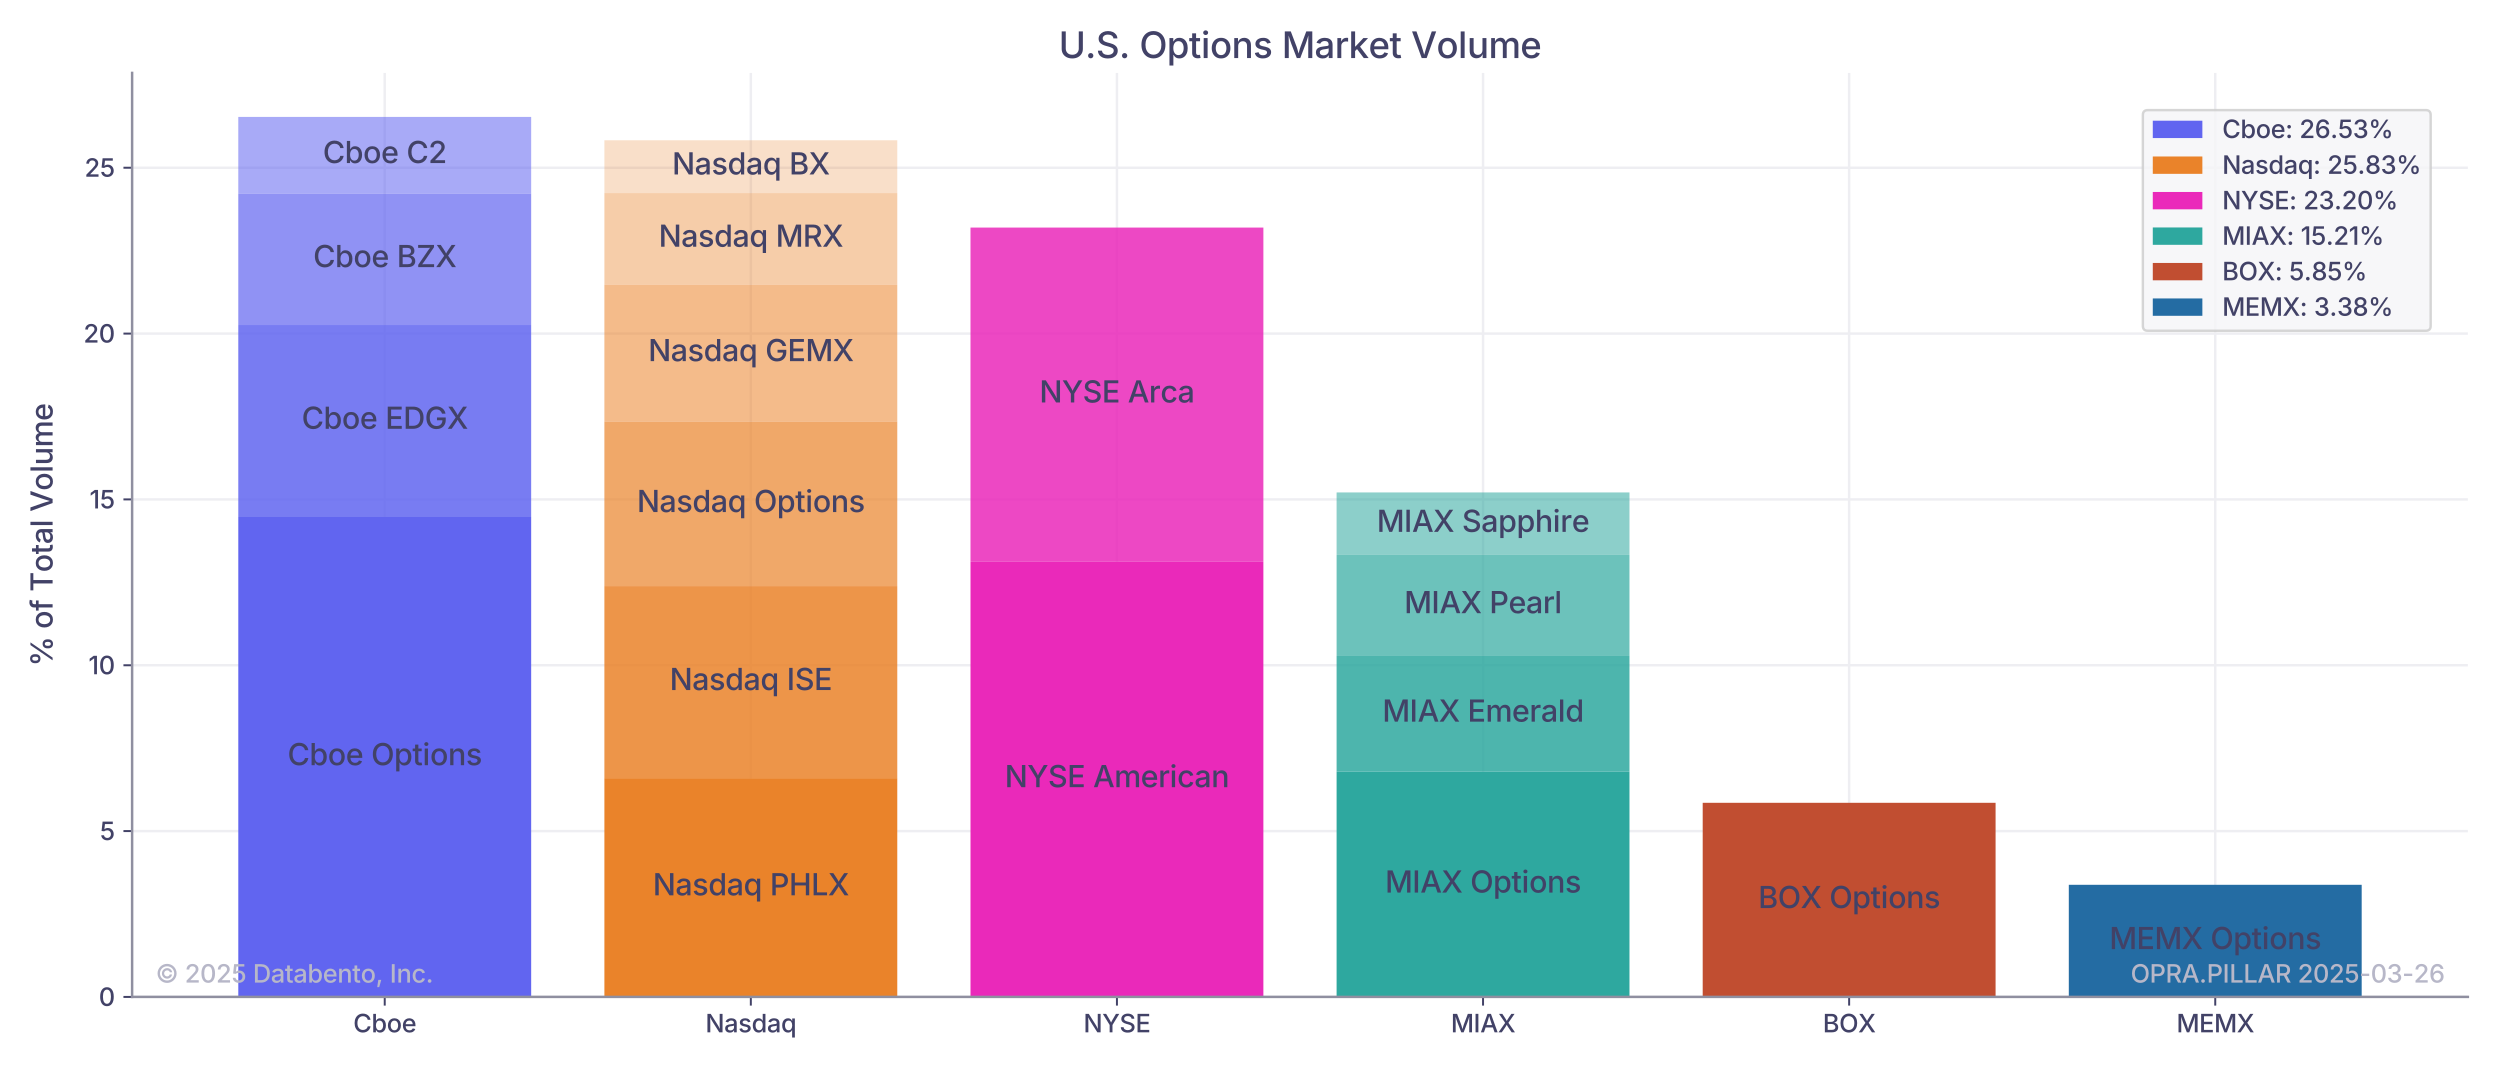 <?xml version="1.0" encoding="utf-8" standalone="no"?>
<!DOCTYPE svg PUBLIC "-//W3C//DTD SVG 1.1//EN"
  "http://www.w3.org/Graphics/SVG/1.1/DTD/svg11.dtd">
<svg xmlns:xlink="http://www.w3.org/1999/xlink" width="1008pt" height="432pt" viewBox="0 0 1008 432" xmlns="http://www.w3.org/2000/svg" version="1.1">
 <defs>
  <style type="text/css">*{stroke-linejoin: round; stroke-linecap: butt}</style>
 </defs>
 <g id="figure_1">
  <g id="patch_1">
   <path d="M 0 432
L 1008 432
L 1008 0
L 0 0
z
" style="fill: #ffffff"/>
  </g>
  <g id="axes_1">
   <g id="patch_2">
    <path d="M 53.27 401.96
L 995.04 401.96
L 995.04 29.4
L 53.27 29.4
L 53.27 401.96
z
" style="fill: none"/>
   </g>
   <g id="matplotlib.axis_1">
    <g id="xtick_1">
     <g id="line2d_1">
      <path d="M 155.123 401.96
L 155.123 29.4
" clip-path="url(#p41988286e5)" style="fill: none; stroke: #eeeef2; stroke-linecap: square"/>
     </g>
     <g id="line2d_2">
      <defs>
       <path id="m929b3dfb62" d="M 0 0
L 0 3.5
" style="stroke: #424267; stroke-width: 0.8"/>
      </defs>
      <g>
       <use xlink:href="#m929b3dfb62" x="155.123" y="401.96" style="fill: #424267; stroke: #424267; stroke-width: 0.8"/>
      </g>
     </g>
     <g id="text_1">
      <!-- Cboe -->
      <g style="fill: #424267" transform="translate(142.413 416.232) scale(0.1 -0.1)">
       <defs>
        <path id="Inter-Medium-43" d="M 2450 -63
Q 1844 -63 1370 225
Q 897 513 625 1047
Q 353 1581 353 2325
Q 353 3072 626 3608
Q 900 4144 1373 4431
Q 1847 4719 2450 4719
Q 2941 4719 3347 4533
Q 3753 4347 4022 3995
Q 4291 3644 4369 3150
L 3653 3150
Q 3566 3594 3230 3831
Q 2894 4069 2456 4069
Q 2056 4069 1740 3867
Q 1425 3666 1242 3277
Q 1059 2888 1059 2325
Q 1059 1759 1242 1371
Q 1425 984 1740 786
Q 2056 588 2456 588
Q 2894 588 3230 827
Q 3566 1066 3653 1509
L 4372 1509
Q 4300 1047 4039 694
Q 3778 341 3370 139
Q 2963 -63 2450 -63
z
" transform="scale(0.016)"/>
        <path id="Inter-Medium-62" d="M 2197 -69
Q 1878 -69 1678 39
Q 1478 147 1364 290
Q 1250 434 1188 547
L 1131 547
L 1131 0
L 463 0
L 463 4656
L 1150 4656
L 1150 2925
L 1188 2925
Q 1247 3031 1358 3176
Q 1469 3322 1669 3430
Q 1869 3538 2197 3538
Q 2616 3538 2945 3325
Q 3275 3113 3465 2709
Q 3656 2306 3656 1738
Q 3656 1175 3468 769
Q 3281 363 2951 147
Q 2622 -69 2197 -69
z
M 2044 516
Q 2344 516 2545 678
Q 2747 841 2850 1119
Q 2953 1397 2953 1744
Q 2953 2088 2851 2361
Q 2750 2634 2548 2793
Q 2347 2953 2044 2953
Q 1600 2953 1369 2620
Q 1138 2288 1138 1744
Q 1138 1197 1372 856
Q 1606 516 2044 516
z
" transform="scale(0.016)"/>
        <path id="Inter-Medium-6f" d="M 1931 -72
Q 1441 -72 1073 153
Q 706 378 503 783
Q 300 1188 300 1728
Q 300 2272 503 2680
Q 706 3088 1073 3313
Q 1441 3538 1931 3538
Q 2425 3538 2792 3313
Q 3159 3088 3362 2680
Q 3566 2272 3566 1728
Q 3566 1188 3362 783
Q 3159 378 2792 153
Q 2425 -72 1931 -72
z
M 1931 509
Q 2250 509 2458 676
Q 2666 844 2767 1120
Q 2869 1397 2869 1728
Q 2869 2063 2767 2342
Q 2666 2622 2458 2789
Q 2250 2956 1931 2956
Q 1616 2956 1409 2789
Q 1203 2622 1101 2342
Q 1000 2063 1000 1728
Q 1000 1397 1101 1120
Q 1203 844 1409 676
Q 1616 509 1931 509
z
" transform="scale(0.016)"/>
        <path id="Inter-Medium-65" d="M 1969 -72
Q 1453 -72 1078 150
Q 703 372 501 775
Q 300 1178 300 1722
Q 300 2259 498 2668
Q 697 3078 1059 3308
Q 1422 3538 1909 3538
Q 2306 3538 2664 3361
Q 3022 3184 3245 2798
Q 3469 2413 3469 1781
L 3469 1538
L 991 1538
Q 1009 1031 1278 764
Q 1547 497 1975 497
Q 2263 497 2470 622
Q 2678 747 2769 991
L 3416 838
Q 3291 428 2909 178
Q 2528 -72 1969 -72
z
M 994 2050
L 2788 2050
Q 2750 2463 2529 2716
Q 2309 2969 1913 2969
Q 1500 2969 1261 2698
Q 1022 2428 994 2050
z
" transform="scale(0.016)"/>
       </defs>
       <use xlink:href="#Inter-Medium-43"/>
       <use xlink:href="#Inter-Medium-62" x="73.34"/>
       <use xlink:href="#Inter-Medium-6f" x="135.156"/>
       <use xlink:href="#Inter-Medium-65" x="195.557"/>
      </g>
     </g>
    </g>
    <g id="xtick_2">
     <g id="line2d_3">
      <path d="M 302.736 401.96
L 302.736 29.4
" clip-path="url(#p41988286e5)" style="fill: none; stroke: #eeeef2; stroke-linecap: square"/>
     </g>
     <g id="line2d_4">
      <g>
       <use xlink:href="#m929b3dfb62" x="302.736" y="401.96" style="fill: #424267; stroke: #424267; stroke-width: 0.8"/>
      </g>
     </g>
     <g id="text_2">
      <!-- Nasdaq -->
      <g style="fill: #424267" transform="translate(284.409 416.232) scale(0.1 -0.1)">
       <defs>
        <path id="Inter-Medium-4e" d="M 516 0
L 516 4656
L 1338 4656
L 3091 1884
Q 3200 1709 3347 1448
Q 3494 1188 3650 853
Q 3625 1191 3614 1498
Q 3603 1806 3603 2006
L 3603 4656
L 4325 4656
L 4325 0
L 3500 0
L 1928 2478
Q 1813 2663 1708 2844
Q 1603 3025 1478 3251
Q 1353 3478 1184 3791
Q 1206 3353 1222 3009
Q 1238 2666 1238 2484
L 1238 0
L 516 0
z
" transform="scale(0.016)"/>
        <path id="Inter-Medium-61" d="M 1441 -78
Q 1106 -78 839 45
Q 572 169 415 406
Q 259 644 259 988
Q 259 1284 375 1476
Q 491 1669 684 1780
Q 878 1891 1117 1947
Q 1356 2003 1603 2031
Q 2066 2084 2275 2123
Q 2484 2163 2484 2347
L 2484 2366
Q 2484 2656 2314 2817
Q 2144 2978 1816 2978
Q 1472 2978 1275 2828
Q 1078 2678 1006 2500
L 359 2669
Q 478 2981 700 3172
Q 922 3363 1208 3450
Q 1494 3538 1806 3538
Q 2016 3538 2253 3488
Q 2491 3438 2700 3308
Q 2909 3178 3040 2937
Q 3172 2697 3172 2319
L 3172 0
L 2506 0
L 2506 478
L 2472 478
Q 2369 272 2117 97
Q 1866 -78 1441 -78
z
M 1594 475
Q 1872 475 2072 586
Q 2272 697 2380 875
Q 2488 1053 2488 1259
L 2488 1706
Q 2438 1656 2273 1620
Q 2109 1584 1928 1559
Q 1747 1534 1641 1522
Q 1350 1481 1142 1364
Q 934 1247 934 978
Q 934 728 1120 601
Q 1306 475 1594 475
z
" transform="scale(0.016)"/>
        <path id="Inter-Medium-73" d="M 1716 -72
Q 1147 -72 773 173
Q 400 419 306 884
L 953 1019
Q 1094 484 1722 484
Q 2056 484 2251 623
Q 2447 763 2447 956
Q 2447 1288 1956 1397
L 1369 1531
Q 406 1747 406 2497
Q 406 2809 579 3043
Q 753 3278 1058 3408
Q 1363 3538 1759 3538
Q 2325 3538 2647 3295
Q 2969 3053 3081 2666
L 2466 2531
Q 2400 2716 2237 2855
Q 2075 2994 1766 2994
Q 1481 2994 1290 2866
Q 1100 2738 1100 2541
Q 1100 2366 1226 2258
Q 1353 2150 1641 2084
L 2203 1959
Q 3156 1744 3156 1016
Q 3156 697 2973 451
Q 2791 206 2466 67
Q 2141 -72 1716 -72
z
" transform="scale(0.016)"/>
        <path id="Inter-Medium-64" d="M 1763 -69
Q 1338 -69 1008 147
Q 678 363 489 769
Q 300 1175 300 1738
Q 300 2306 490 2709
Q 681 3113 1011 3325
Q 1341 3538 1763 3538
Q 2088 3538 2288 3430
Q 2488 3322 2598 3176
Q 2709 3031 2769 2925
L 2806 2925
L 2806 4656
L 3494 4656
L 3494 0
L 2825 0
L 2825 547
L 2769 547
Q 2706 434 2592 290
Q 2478 147 2278 39
Q 2078 -69 1763 -69
z
M 1913 516
Q 2350 516 2584 856
Q 2819 1197 2819 1744
Q 2819 2288 2587 2620
Q 2356 2953 1913 2953
Q 1609 2953 1407 2793
Q 1206 2634 1104 2361
Q 1003 2088 1003 1744
Q 1003 1397 1106 1119
Q 1209 841 1412 678
Q 1616 516 1913 516
z
" transform="scale(0.016)"/>
        <path id="Inter-Medium-71" d="M 3494 -1306
L 2806 -1306
L 2806 547
L 2769 547
Q 2706 434 2592 290
Q 2478 147 2278 39
Q 2078 -69 1763 -69
Q 1338 -69 1008 147
Q 678 363 489 769
Q 300 1175 300 1738
Q 300 2306 490 2709
Q 681 3113 1011 3325
Q 1341 3538 1763 3538
Q 2088 3538 2288 3430
Q 2488 3322 2598 3176
Q 2709 3031 2769 2925
L 2825 2925
L 2825 3494
L 3494 3494
L 3494 -1306
z
M 1913 516
Q 2350 516 2584 856
Q 2819 1197 2819 1744
Q 2819 2288 2587 2620
Q 2356 2953 1913 2953
Q 1609 2953 1407 2793
Q 1206 2634 1104 2361
Q 1003 2088 1003 1744
Q 1003 1397 1106 1119
Q 1209 841 1412 678
Q 1616 516 1913 516
z
" transform="scale(0.016)"/>
       </defs>
       <use xlink:href="#Inter-Medium-4e"/>
       <use xlink:href="#Inter-Medium-61" x="75.635"/>
       <use xlink:href="#Inter-Medium-73" x="132.422"/>
       <use xlink:href="#Inter-Medium-64" x="186.279"/>
       <use xlink:href="#Inter-Medium-61" x="248.096"/>
       <use xlink:href="#Inter-Medium-71" x="304.883"/>
      </g>
     </g>
    </g>
    <g id="xtick_3">
     <g id="line2d_5">
      <path d="M 450.349 401.96
L 450.349 29.4
" clip-path="url(#p41988286e5)" style="fill: none; stroke: #eeeef2; stroke-linecap: square"/>
     </g>
     <g id="line2d_6">
      <g>
       <use xlink:href="#m929b3dfb62" x="450.349" y="401.96" style="fill: #424267; stroke: #424267; stroke-width: 0.8"/>
      </g>
     </g>
     <g id="text_3">
      <!-- NYSE -->
      <g style="fill: #424267" transform="translate(436.846 416.232) scale(0.1 -0.1)">
       <defs>
        <path id="Inter-Medium-59" d="M 1875 0
L 1875 1853
L 159 4656
L 991 4656
L 1866 3172
Q 1975 2988 2064 2820
Q 2153 2653 2238 2447
Q 2325 2659 2412 2826
Q 2500 2994 2603 3172
L 3469 4656
L 4297 4656
L 2588 1853
L 2588 0
L 1875 0
z
" transform="scale(0.016)"/>
        <path id="Inter-Medium-53" d="M 2078 -78
Q 1294 -78 828 289
Q 363 656 331 1294
L 1047 1294
Q 1078 913 1375 730
Q 1672 547 2075 547
Q 2519 547 2809 753
Q 3100 959 3100 1297
Q 3100 1600 2845 1748
Q 2591 1897 2216 1997
L 1672 2147
Q 1100 2300 779 2600
Q 459 2900 459 3378
Q 459 3781 676 4082
Q 894 4384 1267 4551
Q 1641 4719 2109 4719
Q 2588 4719 2952 4551
Q 3316 4384 3523 4092
Q 3731 3800 3741 3431
L 3047 3431
Q 3013 3750 2752 3925
Q 2491 4100 2094 4100
Q 1672 4100 1422 3908
Q 1172 3716 1172 3419
Q 1172 3197 1306 3061
Q 1441 2925 1636 2845
Q 1831 2766 2009 2719
L 2463 2600
Q 2684 2544 2920 2448
Q 3156 2353 3356 2201
Q 3556 2050 3679 1826
Q 3803 1603 3803 1288
Q 3803 894 3600 584
Q 3397 275 3011 98
Q 2625 -78 2078 -78
z
" transform="scale(0.016)"/>
        <path id="Inter-Medium-45" d="M 516 0
L 516 4656
L 3447 4656
L 3447 4044
L 1228 4044
L 1228 2656
L 3291 2656
L 3291 2047
L 1228 2047
L 1228 613
L 3466 613
L 3466 0
L 516 0
z
" transform="scale(0.016)"/>
       </defs>
       <use xlink:href="#Inter-Medium-4e"/>
       <use xlink:href="#Inter-Medium-59" x="75.635"/>
       <use xlink:href="#Inter-Medium-53" x="145.264"/>
       <use xlink:href="#Inter-Medium-45" x="209.863"/>
      </g>
     </g>
    </g>
    <g id="xtick_4">
     <g id="line2d_7">
      <path d="M 597.961 401.96
L 597.961 29.4
" clip-path="url(#p41988286e5)" style="fill: none; stroke: #eeeef2; stroke-linecap: square"/>
     </g>
     <g id="line2d_8">
      <g>
       <use xlink:href="#m929b3dfb62" x="597.961" y="401.96" style="fill: #424267; stroke: #424267; stroke-width: 0.8"/>
      </g>
     </g>
     <g id="text_4">
      <!-- MIAX -->
      <g style="fill: #424267" transform="translate(584.992 416.232) scale(0.1 -0.1)">
       <defs>
        <path id="Inter-Medium-4d" d="M 516 0
L 516 4656
L 1566 4656
L 2581 1984
Q 2628 1859 2687 1661
Q 2747 1463 2809 1234
Q 2872 1006 2925 794
Q 2981 1000 3043 1228
Q 3106 1456 3165 1656
Q 3225 1856 3272 1984
L 4272 4656
L 5328 4656
L 5328 0
L 4619 0
L 4619 2506
Q 4619 2763 4626 3167
Q 4634 3572 4644 3963
Q 4563 3678 4475 3400
Q 4388 3122 4309 2886
Q 4231 2650 4178 2506
L 3225 0
L 2616 0
L 1650 2506
Q 1569 2716 1442 3116
Q 1316 3516 1181 3947
Q 1188 3703 1194 3437
Q 1200 3172 1204 2928
Q 1209 2684 1209 2506
L 1209 0
L 516 0
z
" transform="scale(0.016)"/>
        <path id="Inter-Medium-49" d="M 1228 4656
L 1228 0
L 516 0
L 516 4656
L 1228 4656
z
" transform="scale(0.016)"/>
        <path id="Inter-Medium-41" d="M 159 0
L 1816 4656
L 2691 4656
L 4378 0
L 3606 0
L 3178 1228
L 1347 1228
L 931 0
L 159 0
z
M 1550 1822
L 2969 1822
L 2700 2591
Q 2606 2869 2497 3236
Q 2388 3603 2250 4097
Q 2113 3597 2005 3226
Q 1897 2856 1809 2591
L 1550 1822
z
" transform="scale(0.016)"/>
        <path id="Inter-Medium-58" d="M 172 0
L 1841 2384
L 291 4656
L 1119 4656
L 1734 3738
Q 1925 3453 2031 3265
Q 2138 3078 2250 2856
Q 2363 3075 2470 3264
Q 2578 3453 2772 3738
L 3400 4656
L 4209 4656
L 2663 2406
L 4313 0
L 3481 0
L 2722 1113
Q 2550 1366 2451 1530
Q 2353 1694 2244 1900
Q 2138 1700 2036 1533
Q 1934 1366 1759 1113
L 991 0
L 172 0
z
" transform="scale(0.016)"/>
       </defs>
       <use xlink:href="#Inter-Medium-4d"/>
       <use xlink:href="#Inter-Medium-49" x="91.26"/>
       <use xlink:href="#Inter-Medium-41" x="118.506"/>
       <use xlink:href="#Inter-Medium-58" x="189.404"/>
      </g>
     </g>
    </g>
    <g id="xtick_5">
     <g id="line2d_9">
      <path d="M 745.574 401.96
L 745.574 29.4
" clip-path="url(#p41988286e5)" style="fill: none; stroke: #eeeef2; stroke-linecap: square"/>
     </g>
     <g id="line2d_10">
      <g>
       <use xlink:href="#m929b3dfb62" x="745.574" y="401.96" style="fill: #424267; stroke: #424267; stroke-width: 0.8"/>
      </g>
     </g>
     <g id="text_5">
      <!-- BOX -->
      <g style="fill: #424267" transform="translate(734.959 416.232) scale(0.1 -0.1)">
       <defs>
        <path id="Inter-Medium-42" d="M 516 0
L 516 4656
L 2231 4656
Q 2725 4656 3050 4493
Q 3375 4331 3536 4054
Q 3697 3778 3697 3434
Q 3697 2997 3465 2764
Q 3234 2531 2909 2450
L 2909 2403
Q 3144 2391 3366 2255
Q 3588 2119 3733 1866
Q 3878 1613 3878 1256
Q 3878 897 3711 612
Q 3544 328 3195 164
Q 2847 0 2306 0
L 516 0
z
M 1228 613
L 2234 613
Q 2738 613 2955 806
Q 3172 1000 3172 1291
Q 3172 1619 2926 1855
Q 2681 2091 2263 2091
L 1228 2091
L 1228 613
z
M 1228 2641
L 2163 2641
Q 2516 2641 2756 2841
Q 2997 3041 2997 3375
Q 2997 3663 2795 3855
Q 2594 4047 2181 4047
L 1228 4047
L 1228 2641
z
" transform="scale(0.016)"/>
        <path id="Inter-Medium-4f" d="M 2456 -63
Q 1853 -63 1376 225
Q 900 513 626 1047
Q 353 1581 353 2325
Q 353 3072 626 3608
Q 900 4144 1376 4431
Q 1853 4719 2456 4719
Q 3059 4719 3532 4431
Q 4006 4144 4279 3608
Q 4553 3072 4553 2325
Q 4553 1581 4279 1045
Q 4006 509 3532 223
Q 3059 -63 2456 -63
z
M 2456 588
Q 2853 588 3167 788
Q 3481 988 3664 1375
Q 3847 1763 3847 2325
Q 3847 2891 3664 3280
Q 3481 3669 3167 3869
Q 2853 4069 2456 4069
Q 2056 4069 1740 3869
Q 1425 3669 1242 3280
Q 1059 2891 1059 2325
Q 1059 1763 1242 1375
Q 1425 988 1740 788
Q 2056 588 2456 588
z
" transform="scale(0.016)"/>
       </defs>
       <use xlink:href="#Inter-Medium-42"/>
       <use xlink:href="#Inter-Medium-4f" x="65.674"/>
       <use xlink:href="#Inter-Medium-58" x="142.334"/>
      </g>
     </g>
    </g>
    <g id="xtick_6">
     <g id="line2d_11">
      <path d="M 893.187 401.96
L 893.187 29.4
" clip-path="url(#p41988286e5)" style="fill: none; stroke: #eeeef2; stroke-linecap: square"/>
     </g>
     <g id="line2d_12">
      <g>
       <use xlink:href="#m929b3dfb62" x="893.187" y="401.96" style="fill: #424267; stroke: #424267; stroke-width: 0.8"/>
      </g>
     </g>
     <g id="text_6">
      <!-- MEMX -->
      <g style="fill: #424267" transform="translate(877.549 416.232) scale(0.1 -0.1)">
       <use xlink:href="#Inter-Medium-4d"/>
       <use xlink:href="#Inter-Medium-45" x="91.26"/>
       <use xlink:href="#Inter-Medium-4d" x="151.562"/>
       <use xlink:href="#Inter-Medium-58" x="242.822"/>
      </g>
     </g>
    </g>
   </g>
   <g id="matplotlib.axis_2">
    <g id="ytick_1">
     <g id="line2d_13">
      <path d="M 53.27 401.96
L 995.04 401.96
" clip-path="url(#p41988286e5)" style="fill: none; stroke: #eeeef2; stroke-linecap: square"/>
     </g>
     <g id="line2d_14">
      <defs>
       <path id="m0eb986e236" d="M 0 0
L -3.5 0
" style="stroke: #424267; stroke-width: 0.8"/>
      </defs>
      <g>
       <use xlink:href="#m0eb986e236" x="53.27" y="401.96" style="fill: #424267; stroke: #424267; stroke-width: 0.8"/>
      </g>
     </g>
     <g id="text_7">
      <!-- 0 -->
      <g style="fill: #424267" transform="translate(39.818 405.596) scale(0.1 -0.1)">
       <defs>
        <path id="Inter-Medium-30" d="M 2066 -63
Q 1253 -63 803 562
Q 353 1188 353 2325
Q 353 3456 804 4087
Q 1256 4719 2066 4719
Q 2875 4719 3326 4087
Q 3778 3456 3778 2325
Q 3778 1191 3329 564
Q 2881 -63 2066 -63
z
M 2066 547
Q 2550 547 2811 1012
Q 3072 1478 3072 2325
Q 3072 3175 2811 3644
Q 2550 4113 2066 4113
Q 1581 4113 1318 3642
Q 1056 3172 1056 2325
Q 1056 1478 1318 1012
Q 1581 547 2066 547
z
" transform="scale(0.016)"/>
       </defs>
       <use xlink:href="#Inter-Medium-30"/>
      </g>
     </g>
    </g>
    <g id="ytick_2">
     <g id="line2d_15">
      <path d="M 53.27 335.095
L 995.04 335.095
" clip-path="url(#p41988286e5)" style="fill: none; stroke: #eeeef2; stroke-linecap: square"/>
     </g>
     <g id="line2d_16">
      <g>
       <use xlink:href="#m0eb986e236" x="53.27" y="335.095" style="fill: #424267; stroke: #424267; stroke-width: 0.8"/>
      </g>
     </g>
     <g id="text_8">
      <!-- 5 -->
      <g style="fill: #424267" transform="translate(40.243 338.731) scale(0.1 -0.1)">
       <defs>
        <path id="Inter-Medium-35" d="M 1897 -63
Q 1463 -63 1122 103
Q 781 269 579 559
Q 378 850 363 1219
L 1056 1219
Q 1081 919 1322 728
Q 1563 538 1897 538
Q 2294 538 2551 806
Q 2809 1075 2809 1494
Q 2809 1775 2687 1997
Q 2566 2219 2353 2345
Q 2141 2472 1866 2472
Q 1653 2472 1440 2398
Q 1228 2325 1100 2209
L 444 2303
L 703 4656
L 3275 4656
L 3275 4047
L 1300 4047
L 1153 2747
L 1178 2747
Q 1316 2884 1542 2970
Q 1769 3056 2031 3056
Q 2456 3056 2789 2856
Q 3122 2656 3314 2306
Q 3506 1956 3506 1506
Q 3506 1053 3300 698
Q 3094 344 2730 140
Q 2366 -63 1897 -63
z
" transform="scale(0.016)"/>
       </defs>
       <use xlink:href="#Inter-Medium-35"/>
      </g>
     </g>
    </g>
    <g id="ytick_3">
     <g id="line2d_17">
      <path d="M 53.27 268.229
L 995.04 268.229
" clip-path="url(#p41988286e5)" style="fill: none; stroke: #eeeef2; stroke-linecap: square"/>
     </g>
     <g id="line2d_18">
      <g>
       <use xlink:href="#m0eb986e236" x="53.27" y="268.229" style="fill: #424267; stroke: #424267; stroke-width: 0.8"/>
      </g>
     </g>
     <g id="text_9">
      <!-- 10 -->
      <g style="fill: #424267" transform="translate(35.67 271.865) scale(0.1 -0.1)">
       <defs>
        <path id="Inter-Medium-31" d="M 2141 4656
L 2141 0
L 1434 0
L 1434 4009
L 1403 4009
L 297 3203
L 297 3919
L 1316 4656
L 2141 4656
z
" transform="scale(0.016)"/>
       </defs>
       <use xlink:href="#Inter-Medium-31"/>
       <use xlink:href="#Inter-Medium-30" x="41.504"/>
      </g>
     </g>
    </g>
    <g id="ytick_4">
     <g id="line2d_19">
      <path d="M 53.27 201.364
L 995.04 201.364
" clip-path="url(#p41988286e5)" style="fill: none; stroke: #eeeef2; stroke-linecap: square"/>
     </g>
     <g id="line2d_20">
      <g>
       <use xlink:href="#m0eb986e236" x="53.27" y="201.364" style="fill: #424267; stroke: #424267; stroke-width: 0.8"/>
      </g>
     </g>
     <g id="text_10">
      <!-- 15 -->
      <g style="fill: #424267" transform="translate(36.094 205) scale(0.1 -0.1)">
       <use xlink:href="#Inter-Medium-31"/>
       <use xlink:href="#Inter-Medium-35" x="41.504"/>
      </g>
     </g>
    </g>
    <g id="ytick_5">
     <g id="line2d_21">
      <path d="M 53.27 134.498
L 995.04 134.498
" clip-path="url(#p41988286e5)" style="fill: none; stroke: #eeeef2; stroke-linecap: square"/>
     </g>
     <g id="line2d_22">
      <g>
       <use xlink:href="#m0eb986e236" x="53.27" y="134.498" style="fill: #424267; stroke: #424267; stroke-width: 0.8"/>
      </g>
     </g>
     <g id="text_11">
      <!-- 20 -->
      <g style="fill: #424267" transform="translate(33.658 138.134) scale(0.1 -0.1)">
       <defs>
        <path id="Inter-Medium-32" d="M 450 0
L 450 516
L 2031 2150
Q 2394 2531 2581 2797
Q 2769 3063 2769 3369
Q 2769 3719 2533 3920
Q 2297 4122 1944 4122
Q 1572 4122 1350 3898
Q 1128 3675 1128 3300
L 444 3300
Q 444 3725 641 4045
Q 838 4366 1180 4542
Q 1522 4719 1956 4719
Q 2400 4719 2736 4544
Q 3072 4369 3262 4070
Q 3453 3772 3453 3394
Q 3453 3141 3358 2895
Q 3263 2650 3023 2344
Q 2784 2038 2350 1600
L 1438 647
L 1438 609
L 3525 609
L 3525 0
L 450 0
z
" transform="scale(0.016)"/>
       </defs>
       <use xlink:href="#Inter-Medium-32"/>
       <use xlink:href="#Inter-Medium-30" x="61.621"/>
      </g>
     </g>
    </g>
    <g id="ytick_6">
     <g id="line2d_23">
      <path d="M 53.27 67.633
L 995.04 67.633
" clip-path="url(#p41988286e5)" style="fill: none; stroke: #eeeef2; stroke-linecap: square"/>
     </g>
     <g id="line2d_24">
      <g>
       <use xlink:href="#m0eb986e236" x="53.27" y="67.633" style="fill: #424267; stroke: #424267; stroke-width: 0.8"/>
      </g>
     </g>
     <g id="text_12">
      <!-- 25 -->
      <g style="fill: #424267" transform="translate(34.083 71.269) scale(0.1 -0.1)">
       <use xlink:href="#Inter-Medium-32"/>
       <use xlink:href="#Inter-Medium-35" x="61.621"/>
      </g>
     </g>
    </g>
    <g id="text_13">
     <!-- % of Total Volume -->
     <g style="fill: #424267" transform="translate(21.209 268.693) rotate(-90) scale(0.12 -0.12)">
      <defs>
       <path id="Inter-Medium-25" d="M 1622 2544
Q 1313 2544 1102 2676
Q 891 2809 781 3031
Q 672 3253 672 3516
L 672 3759
Q 672 4025 783 4245
Q 894 4466 1106 4598
Q 1319 4731 1622 4731
Q 1931 4731 2142 4598
Q 2353 4466 2459 4244
Q 2566 4022 2566 3759
L 2566 3516
Q 2566 3250 2458 3029
Q 2350 2809 2139 2676
Q 1928 2544 1622 2544
z
M 4738 -88
Q 4428 -88 4217 45
Q 4006 178 3898 400
Q 3791 622 3791 884
L 3791 1128
Q 3791 1394 3902 1614
Q 4013 1834 4223 1967
Q 4434 2100 4738 2100
Q 5050 2100 5259 1967
Q 5469 1834 5576 1612
Q 5684 1391 5684 1128
L 5684 884
Q 5684 622 5575 400
Q 5466 178 5255 45
Q 5044 -88 4738 -88
z
M 1278 0
L 4478 4656
L 5047 4656
L 1847 0
L 1278 0
z
M 4738 375
Q 4966 375 5056 533
Q 5147 691 5147 884
L 5147 1128
Q 5147 1322 5059 1481
Q 4972 1641 4738 1641
Q 4513 1641 4419 1481
Q 4325 1322 4325 1128
L 4325 884
Q 4325 691 4417 533
Q 4509 375 4738 375
z
M 1622 3006
Q 1850 3006 1940 3162
Q 2031 3319 2031 3516
L 2031 3759
Q 2031 3953 1943 4112
Q 1856 4272 1622 4272
Q 1397 4272 1303 4112
Q 1209 3953 1209 3759
L 1209 3516
Q 1209 3319 1300 3162
Q 1391 3006 1622 3006
z
" transform="scale(0.016)"/>
       <path id="Inter-Medium-20" transform="scale(0.016)"/>
       <path id="Inter-Medium-66" d="M 2194 3494
L 2194 2934
L 1413 2934
L 1413 0
L 725 0
L 725 2934
L 63 2934
L 63 3494
L 725 3494
L 725 3894
Q 725 4219 870 4437
Q 1016 4656 1252 4765
Q 1488 4875 1766 4875
Q 1972 4875 2120 4842
Q 2269 4809 2341 4781
L 2181 4225
Q 2131 4238 2056 4256
Q 1981 4275 1875 4275
Q 1628 4275 1520 4153
Q 1413 4031 1413 3800
L 1413 3494
L 2194 3494
z
" transform="scale(0.016)"/>
       <path id="Inter-Medium-54" d="M 281 4044
L 281 4656
L 3897 4656
L 3897 4044
L 2450 4044
L 2450 0
L 1734 0
L 1734 4044
L 281 4044
z
" transform="scale(0.016)"/>
       <path id="Inter-Medium-74" d="M 1956 3494
L 1956 2934
L 1259 2934
L 1259 944
Q 1259 734 1348 636
Q 1438 538 1641 538
Q 1697 538 1783 550
Q 1869 563 1931 575
L 2053 25
Q 1944 -13 1817 -30
Q 1691 -47 1572 -47
Q 1097 -47 834 198
Q 572 444 572 888
L 572 2934
L 63 2934
L 63 3494
L 572 3494
L 572 4325
L 1259 4325
L 1259 3494
L 1956 3494
z
" transform="scale(0.016)"/>
       <path id="Inter-Medium-6c" d="M 1150 4656
L 1150 0
L 463 0
L 463 4656
L 1150 4656
z
" transform="scale(0.016)"/>
       <path id="Inter-Medium-56" d="M 1844 0
L 159 4656
L 928 4656
L 1834 2066
Q 1922 1800 2034 1429
Q 2147 1059 2284 572
Q 2422 1069 2531 1434
Q 2641 1800 2725 2066
L 3606 4656
L 4378 4656
L 2716 0
L 1844 0
z
" transform="scale(0.016)"/>
       <path id="Inter-Medium-75" d="M 1653 -44
Q 1119 -44 791 292
Q 463 628 463 1275
L 463 3494
L 1150 3494
L 1150 1359
Q 1150 981 1348 768
Q 1547 556 1888 556
Q 2238 556 2469 782
Q 2700 1009 2700 1425
L 2700 3494
L 3391 3494
L 3391 0
L 2731 0
L 2728 678
Q 2563 297 2289 126
Q 2016 -44 1653 -44
z
" transform="scale(0.016)"/>
       <path id="Inter-Medium-6d" d="M 463 0
L 463 3494
L 1116 3494
L 1131 2841
Q 1266 3203 1534 3378
Q 1803 3553 2116 3553
Q 2456 3553 2681 3359
Q 2906 3166 3009 2819
Q 3141 3172 3442 3362
Q 3744 3553 4116 3553
Q 4425 3553 4675 3418
Q 4925 3284 5073 3018
Q 5222 2753 5222 2356
L 5222 0
L 4534 0
L 4534 2288
Q 4534 2638 4339 2794
Q 4144 2950 3878 2950
Q 3553 2950 3367 2750
Q 3181 2550 3181 2238
L 3181 0
L 2503 0
L 2503 2331
Q 2503 2613 2323 2781
Q 2144 2950 1866 2950
Q 1578 2950 1364 2751
Q 1150 2553 1150 2172
L 1150 0
L 463 0
z
" transform="scale(0.016)"/>
      </defs>
      <use xlink:href="#Inter-Medium-25"/>
      <use xlink:href="#Inter-Medium-20" x="99.316"/>
      <use xlink:href="#Inter-Medium-6f" x="125.977"/>
      <use xlink:href="#Inter-Medium-66" x="186.377"/>
      <use xlink:href="#Inter-Medium-20" x="224.316"/>
      <use xlink:href="#Inter-Medium-54" x="250.977"/>
      <use xlink:href="#Inter-Medium-6f" x="316.26"/>
      <use xlink:href="#Inter-Medium-74" x="376.66"/>
      <use xlink:href="#Inter-Medium-61" x="410.693"/>
      <use xlink:href="#Inter-Medium-6c" x="467.48"/>
      <use xlink:href="#Inter-Medium-20" x="492.676"/>
      <use xlink:href="#Inter-Medium-56" x="519.336"/>
      <use xlink:href="#Inter-Medium-6f" x="590.234"/>
      <use xlink:href="#Inter-Medium-6c" x="650.635"/>
      <use xlink:href="#Inter-Medium-75" x="675.83"/>
      <use xlink:href="#Inter-Medium-6d" x="735.986"/>
      <use xlink:href="#Inter-Medium-65" x="824.805"/>
     </g>
    </g>
   </g>
   <g id="patch_3">
    <path d="M 96.078 401.96
L 214.168 401.96
L 214.168 208.464
L 96.078 208.464
z
" clip-path="url(#p41988286e5)" style="fill: #6165f0"/>
   </g>
   <g id="patch_4">
    <path d="M 96.078 208.464
L 214.168 208.464
L 214.168 131.046
L 96.078 131.046
z
" clip-path="url(#p41988286e5)" style="fill: #6165f0; opacity: 0.85"/>
   </g>
   <g id="patch_5">
    <path d="M 96.078 131.046
L 214.168 131.046
L 214.168 78.081
L 96.078 78.081
z
" clip-path="url(#p41988286e5)" style="fill: #6165f0; opacity: 0.7"/>
   </g>
   <g id="patch_6">
    <path d="M 96.078 78.081
L 214.168 78.081
L 214.168 47.141
L 96.078 47.141
z
" clip-path="url(#p41988286e5)" style="fill: #6165f0; opacity: 0.55"/>
   </g>
   <g id="patch_7">
    <path d="M 243.691 401.96
L 361.781 401.96
L 361.781 313.739
L 243.691 313.739
z
" clip-path="url(#p41988286e5)" style="fill: #ea832a"/>
   </g>
   <g id="patch_8">
    <path d="M 243.691 313.739
L 361.781 313.739
L 361.781 236.311
L 243.691 236.311
z
" clip-path="url(#p41988286e5)" style="fill: #ea832a; opacity: 0.85"/>
   </g>
   <g id="patch_9">
    <path d="M 243.691 236.311
L 361.781 236.311
L 361.781 169.989
L 243.691 169.989
z
" clip-path="url(#p41988286e5)" style="fill: #ea832a; opacity: 0.7"/>
   </g>
   <g id="patch_10">
    <path d="M 243.691 169.989
L 361.781 169.989
L 361.781 114.849
L 243.691 114.849
z
" clip-path="url(#p41988286e5)" style="fill: #ea832a; opacity: 0.55"/>
   </g>
   <g id="patch_11">
    <path d="M 243.691 114.849
L 361.781 114.849
L 361.781 77.857
L 243.691 77.857
z
" clip-path="url(#p41988286e5)" style="fill: #ea832a; opacity: 0.4"/>
   </g>
   <g id="patch_12">
    <path d="M 243.691 77.857
L 361.781 77.857
L 361.781 56.554
L 243.691 56.554
z
" clip-path="url(#p41988286e5)" style="fill: #ea832a; opacity: 0.25"/>
   </g>
   <g id="patch_13">
    <path d="M 391.303 401.96
L 509.394 401.96
L 509.394 226.537
L 391.303 226.537
z
" clip-path="url(#p41988286e5)" style="fill: #ea29ba"/>
   </g>
   <g id="patch_14">
    <path d="M 391.303 226.537
L 509.394 226.537
L 509.394 91.757
L 391.303 91.757
z
" clip-path="url(#p41988286e5)" style="fill: #ea29ba; opacity: 0.85"/>
   </g>
   <g id="patch_15">
    <path d="M 538.916 401.96
L 657.007 401.96
L 657.007 311.179
L 538.916 311.179
z
" clip-path="url(#p41988286e5)" style="fill: #2ea89f"/>
   </g>
   <g id="patch_16">
    <path d="M 538.916 311.179
L 657.007 311.179
L 657.007 264.486
L 538.916 264.486
z
" clip-path="url(#p41988286e5)" style="fill: #2ea89f; opacity: 0.85"/>
   </g>
   <g id="patch_17">
    <path d="M 538.916 264.486
L 657.007 264.486
L 657.007 223.721
L 538.916 223.721
z
" clip-path="url(#p41988286e5)" style="fill: #2ea89f; opacity: 0.7"/>
   </g>
   <g id="patch_18">
    <path d="M 538.916 223.721
L 657.007 223.721
L 657.007 198.551
L 538.916 198.551
z
" clip-path="url(#p41988286e5)" style="fill: #2ea89f; opacity: 0.55"/>
   </g>
   <g id="patch_19">
    <path d="M 686.529 401.96
L 804.619 401.96
L 804.619 323.69
L 686.529 323.69
z
" clip-path="url(#p41988286e5)" style="fill: #c14e31"/>
   </g>
   <g id="patch_20">
    <path d="M 834.142 401.96
L 952.232 401.96
L 952.232 356.76
L 834.142 356.76
z
" clip-path="url(#p41988286e5)" style="fill: #246ca3"/>
   </g>
   <g id="patch_21">
    <path d="M 53.27 401.96
L 53.27 29.4
" style="fill: none; stroke: #8f8fa0; stroke-linejoin: miter; stroke-linecap: square"/>
   </g>
   <g id="patch_22">
    <path d="M 53.27 401.96
L 995.04 401.96
" style="fill: none; stroke: #8f8fa0; stroke-linejoin: miter; stroke-linecap: square"/>
   </g>
   <g id="text_14">
    <!-- Cboe Options -->
    <g style="fill: #424267" transform="translate(115.938 308.529) scale(0.12 -0.12)">
     <defs>
      <path id="Inter-Medium-70" d="M 463 -1306
L 463 3494
L 1131 3494
L 1131 2925
L 1188 2925
Q 1247 3031 1358 3176
Q 1469 3322 1669 3430
Q 1869 3538 2197 3538
Q 2616 3538 2945 3325
Q 3275 3113 3465 2709
Q 3656 2306 3656 1738
Q 3656 1175 3468 769
Q 3281 363 2951 147
Q 2622 -69 2197 -69
Q 1878 -69 1678 39
Q 1478 147 1364 290
Q 1250 434 1188 547
L 1150 547
L 1150 -1306
L 463 -1306
z
M 2044 516
Q 2344 516 2545 678
Q 2747 841 2850 1119
Q 2953 1397 2953 1744
Q 2953 2088 2851 2361
Q 2750 2634 2548 2793
Q 2347 2953 2044 2953
Q 1600 2953 1369 2620
Q 1138 2288 1138 1744
Q 1138 1197 1372 856
Q 1606 516 2044 516
z
" transform="scale(0.016)"/>
      <path id="Inter-Medium-69" d="M 463 0
L 463 3494
L 1150 3494
L 1150 0
L 463 0
z
M 806 4028
Q 628 4028 501 4147
Q 375 4266 375 4434
Q 375 4606 501 4725
Q 628 4844 806 4844
Q 984 4844 1112 4725
Q 1240 4606 1240 4434
Q 1240 4266 1112 4147
Q 984 4028 806 4028
z
" transform="scale(0.016)"/>
      <path id="Inter-Medium-6e" d="M 1150 2069
L 1150 0
L 463 0
L 463 3494
L 1119 3494
L 1122 2822
Q 1284 3191 1557 3364
Q 1831 3538 2200 3538
Q 2734 3538 3061 3202
Q 3388 2866 3388 2219
L 3388 0
L 2700 0
L 2700 2134
Q 2700 2513 2503 2725
Q 2306 2938 1963 2938
Q 1613 2938 1381 2711
Q 1150 2484 1150 2069
z
" transform="scale(0.016)"/>
     </defs>
     <use xlink:href="#Inter-Medium-43"/>
     <use xlink:href="#Inter-Medium-62" x="73.34"/>
     <use xlink:href="#Inter-Medium-6f" x="135.156"/>
     <use xlink:href="#Inter-Medium-65" x="195.557"/>
     <use xlink:href="#Inter-Medium-20" x="254.297"/>
     <use xlink:href="#Inter-Medium-4f" x="280.957"/>
     <use xlink:href="#Inter-Medium-70" x="357.617"/>
     <use xlink:href="#Inter-Medium-74" x="419.434"/>
     <use xlink:href="#Inter-Medium-69" x="453.467"/>
     <use xlink:href="#Inter-Medium-6f" x="478.662"/>
     <use xlink:href="#Inter-Medium-6e" x="539.062"/>
     <use xlink:href="#Inter-Medium-73" x="599.219"/>
    </g>
   </g>
   <g id="text_15">
    <!-- Cboe EDGX -->
    <g style="fill: #424267" transform="translate(121.629 172.896) scale(0.12 -0.12)">
     <defs>
      <path id="Inter-Medium-44" d="M 2031 0
L 516 0
L 516 4656
L 2075 4656
Q 2763 4656 3253 4376
Q 3744 4097 4006 3578
Q 4269 3059 4269 2334
Q 4269 1606 4005 1084
Q 3741 563 3239 281
Q 2738 0 2031 0
z
M 1228 625
L 1991 625
Q 2781 625 3175 1067
Q 3569 1509 3569 2334
Q 3569 3156 3180 3593
Q 2791 4031 2028 4031
L 1228 4031
L 1228 625
z
" transform="scale(0.016)"/>
      <path id="Inter-Medium-47" d="M 2472 -63
Q 1841 -63 1362 228
Q 884 519 618 1053
Q 353 1588 353 2325
Q 353 3069 623 3605
Q 894 4141 1366 4430
Q 1838 4719 2441 4719
Q 2944 4719 3353 4523
Q 3763 4328 4030 3983
Q 4297 3638 4375 3184
L 3644 3184
Q 3516 3594 3211 3831
Q 2906 4069 2447 4069
Q 2053 4069 1739 3869
Q 1425 3669 1242 3280
Q 1059 2891 1059 2328
Q 1059 1766 1242 1378
Q 1425 991 1744 789
Q 2063 588 2475 588
Q 3028 588 3367 914
Q 3706 1241 3719 1800
L 2578 1800
L 2578 2388
L 4416 2388
L 4416 1853
Q 4416 1266 4164 836
Q 3913 406 3475 171
Q 3038 -63 2472 -63
z
" transform="scale(0.016)"/>
     </defs>
     <use xlink:href="#Inter-Medium-43"/>
     <use xlink:href="#Inter-Medium-62" x="73.34"/>
     <use xlink:href="#Inter-Medium-6f" x="135.156"/>
     <use xlink:href="#Inter-Medium-65" x="195.557"/>
     <use xlink:href="#Inter-Medium-20" x="254.297"/>
     <use xlink:href="#Inter-Medium-45" x="280.957"/>
     <use xlink:href="#Inter-Medium-44" x="341.26"/>
     <use xlink:href="#Inter-Medium-47" x="413.428"/>
     <use xlink:href="#Inter-Medium-58" x="488.184"/>
    </g>
   </g>
   <g id="text_16">
    <!-- Cboe BZX -->
    <g style="fill: #424267" transform="translate(126.278 107.704) scale(0.12 -0.12)">
     <defs>
      <path id="Inter-Medium-5a" d="M 391 0
L 391 469
L 2406 3422
Q 2516 3581 2637 3740
Q 2759 3900 2888 4059
Q 2659 4047 2428 4045
Q 2197 4044 1969 4044
L 372 4044
L 372 4656
L 3709 4656
L 3709 4181
L 1725 1278
Q 1606 1106 1476 936
Q 1347 766 1213 597
Q 1444 609 1676 611
Q 1909 613 2144 613
L 3728 613
L 3728 0
L 391 0
z
" transform="scale(0.016)"/>
     </defs>
     <use xlink:href="#Inter-Medium-43"/>
     <use xlink:href="#Inter-Medium-62" x="73.34"/>
     <use xlink:href="#Inter-Medium-6f" x="135.156"/>
     <use xlink:href="#Inter-Medium-65" x="195.557"/>
     <use xlink:href="#Inter-Medium-20" x="254.297"/>
     <use xlink:href="#Inter-Medium-42" x="280.957"/>
     <use xlink:href="#Inter-Medium-5a" x="346.631"/>
     <use xlink:href="#Inter-Medium-58" x="410.693"/>
    </g>
   </g>
   <g id="text_17">
    <!-- Cboe C2 -->
    <g style="fill: #424267" transform="translate(130.168 65.752) scale(0.12 -0.12)">
     <use xlink:href="#Inter-Medium-43"/>
     <use xlink:href="#Inter-Medium-62" x="73.34"/>
     <use xlink:href="#Inter-Medium-6f" x="135.156"/>
     <use xlink:href="#Inter-Medium-65" x="195.557"/>
     <use xlink:href="#Inter-Medium-20" x="254.297"/>
     <use xlink:href="#Inter-Medium-43" x="280.957"/>
     <use xlink:href="#Inter-Medium-32" x="354.297"/>
    </g>
   </g>
   <g id="text_18">
    <!-- Nasdaq PHLX -->
    <g style="fill: #424267" transform="translate(263.221 360.99) scale(0.12 -0.12)">
     <defs>
      <path id="Inter-Medium-50" d="M 516 0
L 516 4656
L 2184 4656
Q 2722 4656 3081 4457
Q 3441 4259 3619 3917
Q 3797 3575 3797 3144
Q 3797 2713 3617 2370
Q 3438 2028 3078 1829
Q 2719 1631 2178 1631
L 1228 1631
L 1228 0
L 516 0
z
M 1228 2234
L 2109 2234
Q 2622 2234 2848 2492
Q 3075 2750 3075 3144
Q 3075 3538 2848 3792
Q 2622 4047 2103 4047
L 1228 4047
L 1228 2234
z
" transform="scale(0.016)"/>
      <path id="Inter-Medium-48" d="M 516 0
L 516 4656
L 1228 4656
L 1228 2688
L 3534 2688
L 3534 4656
L 4250 4656
L 4250 0
L 3534 0
L 3534 2075
L 1228 2075
L 1228 0
L 516 0
z
" transform="scale(0.016)"/>
      <path id="Inter-Medium-4c" d="M 516 0
L 516 4656
L 1228 4656
L 1228 613
L 3338 613
L 3338 0
L 516 0
z
" transform="scale(0.016)"/>
     </defs>
     <use xlink:href="#Inter-Medium-4e"/>
     <use xlink:href="#Inter-Medium-61" x="75.635"/>
     <use xlink:href="#Inter-Medium-73" x="132.422"/>
     <use xlink:href="#Inter-Medium-64" x="186.279"/>
     <use xlink:href="#Inter-Medium-61" x="248.096"/>
     <use xlink:href="#Inter-Medium-71" x="304.883"/>
     <use xlink:href="#Inter-Medium-20" x="366.699"/>
     <use xlink:href="#Inter-Medium-50" x="393.359"/>
     <use xlink:href="#Inter-Medium-48" x="457.52"/>
     <use xlink:href="#Inter-Medium-4c" x="531.982"/>
     <use xlink:href="#Inter-Medium-58" x="588.525"/>
    </g>
   </g>
   <g id="text_19">
    <!-- Nasdaq ISE -->
    <g style="fill: #424267" transform="translate(270.007 278.225) scale(0.12 -0.12)">
     <use xlink:href="#Inter-Medium-4e"/>
     <use xlink:href="#Inter-Medium-61" x="75.635"/>
     <use xlink:href="#Inter-Medium-73" x="132.422"/>
     <use xlink:href="#Inter-Medium-64" x="186.279"/>
     <use xlink:href="#Inter-Medium-61" x="248.096"/>
     <use xlink:href="#Inter-Medium-71" x="304.883"/>
     <use xlink:href="#Inter-Medium-20" x="366.699"/>
     <use xlink:href="#Inter-Medium-49" x="393.359"/>
     <use xlink:href="#Inter-Medium-53" x="420.605"/>
     <use xlink:href="#Inter-Medium-45" x="485.205"/>
    </g>
   </g>
   <g id="text_20">
    <!-- Nasdaq Options -->
    <g style="fill: #424267" transform="translate(256.808 206.467) scale(0.12 -0.12)">
     <use xlink:href="#Inter-Medium-4e"/>
     <use xlink:href="#Inter-Medium-61" x="75.635"/>
     <use xlink:href="#Inter-Medium-73" x="132.422"/>
     <use xlink:href="#Inter-Medium-64" x="186.279"/>
     <use xlink:href="#Inter-Medium-61" x="248.096"/>
     <use xlink:href="#Inter-Medium-71" x="304.883"/>
     <use xlink:href="#Inter-Medium-20" x="366.699"/>
     <use xlink:href="#Inter-Medium-4f" x="393.359"/>
     <use xlink:href="#Inter-Medium-70" x="470.02"/>
     <use xlink:href="#Inter-Medium-74" x="531.836"/>
     <use xlink:href="#Inter-Medium-69" x="565.869"/>
     <use xlink:href="#Inter-Medium-6f" x="591.064"/>
     <use xlink:href="#Inter-Medium-6e" x="651.465"/>
     <use xlink:href="#Inter-Medium-73" x="711.621"/>
    </g>
   </g>
   <g id="text_21">
    <!-- Nasdaq GEMX -->
    <g style="fill: #424267" transform="translate(261.353 145.619) scale(0.12 -0.12)">
     <use xlink:href="#Inter-Medium-4e"/>
     <use xlink:href="#Inter-Medium-61" x="75.635"/>
     <use xlink:href="#Inter-Medium-73" x="132.422"/>
     <use xlink:href="#Inter-Medium-64" x="186.279"/>
     <use xlink:href="#Inter-Medium-61" x="248.096"/>
     <use xlink:href="#Inter-Medium-71" x="304.883"/>
     <use xlink:href="#Inter-Medium-20" x="366.699"/>
     <use xlink:href="#Inter-Medium-47" x="393.359"/>
     <use xlink:href="#Inter-Medium-45" x="468.115"/>
     <use xlink:href="#Inter-Medium-4d" x="528.418"/>
     <use xlink:href="#Inter-Medium-58" x="619.678"/>
    </g>
   </g>
   <g id="text_22">
    <!-- Nasdaq MRX -->
    <g style="fill: #424267" transform="translate(265.568 99.494) scale(0.12 -0.12)">
     <defs>
      <path id="Inter-Medium-52" d="M 516 0
L 516 4656
L 2184 4656
Q 2722 4656 3081 4468
Q 3441 4281 3619 3951
Q 3797 3622 3797 3194
Q 3797 2725 3584 2383
Q 3372 2041 2947 1881
L 3972 0
L 3163 0
L 2219 1759
Q 2200 1759 2178 1759
L 1228 1759
L 1228 0
L 516 0
z
M 1228 2369
L 2109 2369
Q 2622 2369 2848 2586
Q 3075 2803 3075 3194
Q 3075 3588 2847 3817
Q 2619 4047 2103 4047
L 1228 4047
L 1228 2369
z
" transform="scale(0.016)"/>
     </defs>
     <use xlink:href="#Inter-Medium-4e"/>
     <use xlink:href="#Inter-Medium-61" x="75.635"/>
     <use xlink:href="#Inter-Medium-73" x="132.422"/>
     <use xlink:href="#Inter-Medium-64" x="186.279"/>
     <use xlink:href="#Inter-Medium-61" x="248.096"/>
     <use xlink:href="#Inter-Medium-71" x="304.883"/>
     <use xlink:href="#Inter-Medium-20" x="366.699"/>
     <use xlink:href="#Inter-Medium-4d" x="393.359"/>
     <use xlink:href="#Inter-Medium-52" x="484.619"/>
     <use xlink:href="#Inter-Medium-58" x="549.414"/>
    </g>
   </g>
   <g id="text_23">
    <!-- Nasdaq BX -->
    <g style="fill: #424267" transform="translate(270.991 70.346) scale(0.12 -0.12)">
     <use xlink:href="#Inter-Medium-4e"/>
     <use xlink:href="#Inter-Medium-61" x="75.635"/>
     <use xlink:href="#Inter-Medium-73" x="132.422"/>
     <use xlink:href="#Inter-Medium-64" x="186.279"/>
     <use xlink:href="#Inter-Medium-61" x="248.096"/>
     <use xlink:href="#Inter-Medium-71" x="304.883"/>
     <use xlink:href="#Inter-Medium-20" x="366.699"/>
     <use xlink:href="#Inter-Medium-42" x="393.359"/>
     <use xlink:href="#Inter-Medium-58" x="459.033"/>
    </g>
   </g>
   <g id="text_24">
    <!-- NYSE American -->
    <g style="fill: #424267" transform="translate(405.121 317.389) scale(0.12 -0.12)">
     <defs>
      <path id="Inter-Medium-72" d="M 463 0
L 463 3494
L 1128 3494
L 1128 2931
L 1166 2931
Q 1259 3216 1501 3380
Q 1744 3544 2050 3544
Q 2116 3544 2202 3537
Q 2288 3531 2341 3525
L 2341 2869
Q 2303 2878 2197 2892
Q 2091 2906 1981 2906
Q 1622 2906 1386 2686
Q 1150 2466 1150 2122
L 1150 0
L 463 0
z
" transform="scale(0.016)"/>
      <path id="Inter-Medium-63" d="M 1931 -72
Q 1438 -72 1072 153
Q 706 378 503 783
Q 300 1188 300 1728
Q 300 2272 503 2680
Q 706 3088 1072 3313
Q 1438 3538 1931 3538
Q 2475 3538 2870 3264
Q 3266 2991 3394 2506
L 2741 2350
Q 2669 2622 2461 2789
Q 2253 2956 1934 2956
Q 1619 2956 1411 2790
Q 1203 2625 1101 2345
Q 1000 2066 1000 1728
Q 1000 1394 1101 1117
Q 1203 841 1411 675
Q 1619 509 1934 509
Q 2259 509 2471 682
Q 2684 856 2753 1141
L 3403 984
Q 3275 491 2878 209
Q 2481 -72 1931 -72
z
" transform="scale(0.016)"/>
     </defs>
     <use xlink:href="#Inter-Medium-4e"/>
     <use xlink:href="#Inter-Medium-59" x="75.635"/>
     <use xlink:href="#Inter-Medium-53" x="145.264"/>
     <use xlink:href="#Inter-Medium-45" x="209.863"/>
     <use xlink:href="#Inter-Medium-20" x="270.166"/>
     <use xlink:href="#Inter-Medium-41" x="296.826"/>
     <use xlink:href="#Inter-Medium-6d" x="367.725"/>
     <use xlink:href="#Inter-Medium-65" x="456.543"/>
     <use xlink:href="#Inter-Medium-72" x="515.283"/>
     <use xlink:href="#Inter-Medium-69" x="553.955"/>
     <use xlink:href="#Inter-Medium-63" x="579.15"/>
     <use xlink:href="#Inter-Medium-61" x="636.865"/>
     <use xlink:href="#Inter-Medium-6e" x="693.652"/>
    </g>
   </g>
   <g id="text_25">
    <!-- NYSE Arca -->
    <g style="fill: #424267" transform="translate(419.095 162.287) scale(0.12 -0.12)">
     <use xlink:href="#Inter-Medium-4e"/>
     <use xlink:href="#Inter-Medium-59" x="75.635"/>
     <use xlink:href="#Inter-Medium-53" x="145.264"/>
     <use xlink:href="#Inter-Medium-45" x="209.863"/>
     <use xlink:href="#Inter-Medium-20" x="270.166"/>
     <use xlink:href="#Inter-Medium-41" x="296.826"/>
     <use xlink:href="#Inter-Medium-72" x="367.725"/>
     <use xlink:href="#Inter-Medium-63" x="406.396"/>
     <use xlink:href="#Inter-Medium-61" x="464.111"/>
    </g>
   </g>
   <g id="text_26">
    <!-- MIAX Options -->
    <g style="fill: #424267" transform="translate(558.465 359.887) scale(0.12 -0.12)">
     <use xlink:href="#Inter-Medium-4d"/>
     <use xlink:href="#Inter-Medium-49" x="91.26"/>
     <use xlink:href="#Inter-Medium-41" x="118.506"/>
     <use xlink:href="#Inter-Medium-58" x="189.404"/>
     <use xlink:href="#Inter-Medium-20" x="259.473"/>
     <use xlink:href="#Inter-Medium-4f" x="286.133"/>
     <use xlink:href="#Inter-Medium-70" x="362.793"/>
     <use xlink:href="#Inter-Medium-74" x="424.609"/>
     <use xlink:href="#Inter-Medium-69" x="458.643"/>
     <use xlink:href="#Inter-Medium-6f" x="483.838"/>
     <use xlink:href="#Inter-Medium-6e" x="544.238"/>
     <use xlink:href="#Inter-Medium-73" x="604.395"/>
    </g>
   </g>
   <g id="text_27">
    <!-- MIAX Emerald -->
    <g style="fill: #424267" transform="translate(557.374 290.973) scale(0.12 -0.12)">
     <use xlink:href="#Inter-Medium-4d"/>
     <use xlink:href="#Inter-Medium-49" x="91.26"/>
     <use xlink:href="#Inter-Medium-41" x="118.506"/>
     <use xlink:href="#Inter-Medium-58" x="189.404"/>
     <use xlink:href="#Inter-Medium-20" x="259.473"/>
     <use xlink:href="#Inter-Medium-45" x="286.133"/>
     <use xlink:href="#Inter-Medium-6d" x="346.436"/>
     <use xlink:href="#Inter-Medium-65" x="435.254"/>
     <use xlink:href="#Inter-Medium-72" x="493.994"/>
     <use xlink:href="#Inter-Medium-61" x="532.666"/>
     <use xlink:href="#Inter-Medium-6c" x="589.453"/>
     <use xlink:href="#Inter-Medium-64" x="614.648"/>
    </g>
   </g>
   <g id="text_28">
    <!-- MIAX Pearl -->
    <g style="fill: #424267" transform="translate(566.18 247.244) scale(0.12 -0.12)">
     <use xlink:href="#Inter-Medium-4d"/>
     <use xlink:href="#Inter-Medium-49" x="91.26"/>
     <use xlink:href="#Inter-Medium-41" x="118.506"/>
     <use xlink:href="#Inter-Medium-58" x="189.404"/>
     <use xlink:href="#Inter-Medium-20" x="259.473"/>
     <use xlink:href="#Inter-Medium-50" x="286.133"/>
     <use xlink:href="#Inter-Medium-65" x="350.293"/>
     <use xlink:href="#Inter-Medium-61" x="409.033"/>
     <use xlink:href="#Inter-Medium-72" x="465.82"/>
     <use xlink:href="#Inter-Medium-6c" x="504.492"/>
    </g>
   </g>
   <g id="text_29">
    <!-- MIAX Sapphire -->
    <g style="fill: #424267" transform="translate(555.127 214.453) scale(0.12 -0.12)">
     <defs>
      <path id="Inter-Medium-68" d="M 1150 2069
L 1150 0
L 463 0
L 463 4656
L 1144 4656
L 1144 2866
Q 1309 3213 1575 3375
Q 1841 3538 2200 3538
Q 2734 3538 3062 3202
Q 3391 2866 3391 2219
L 3391 0
L 2700 0
L 2700 2134
Q 2700 2513 2503 2725
Q 2306 2938 1963 2938
Q 1613 2938 1381 2711
Q 1150 2484 1150 2069
z
" transform="scale(0.016)"/>
     </defs>
     <use xlink:href="#Inter-Medium-4d"/>
     <use xlink:href="#Inter-Medium-49" x="91.26"/>
     <use xlink:href="#Inter-Medium-41" x="118.506"/>
     <use xlink:href="#Inter-Medium-58" x="189.404"/>
     <use xlink:href="#Inter-Medium-20" x="259.473"/>
     <use xlink:href="#Inter-Medium-53" x="286.133"/>
     <use xlink:href="#Inter-Medium-61" x="350.732"/>
     <use xlink:href="#Inter-Medium-70" x="407.52"/>
     <use xlink:href="#Inter-Medium-70" x="469.336"/>
     <use xlink:href="#Inter-Medium-68" x="531.152"/>
     <use xlink:href="#Inter-Medium-69" x="591.309"/>
     <use xlink:href="#Inter-Medium-72" x="616.504"/>
     <use xlink:href="#Inter-Medium-65" x="655.176"/>
    </g>
   </g>
   <g id="text_30">
    <!-- BOX Options -->
    <g style="fill: #424267" transform="translate(708.904 366.142) scale(0.12 -0.12)">
     <use xlink:href="#Inter-Medium-42"/>
     <use xlink:href="#Inter-Medium-4f" x="65.674"/>
     <use xlink:href="#Inter-Medium-58" x="142.334"/>
     <use xlink:href="#Inter-Medium-20" x="212.402"/>
     <use xlink:href="#Inter-Medium-4f" x="239.062"/>
     <use xlink:href="#Inter-Medium-70" x="315.723"/>
     <use xlink:href="#Inter-Medium-74" x="377.539"/>
     <use xlink:href="#Inter-Medium-69" x="411.572"/>
     <use xlink:href="#Inter-Medium-6f" x="436.768"/>
     <use xlink:href="#Inter-Medium-6e" x="497.168"/>
     <use xlink:href="#Inter-Medium-73" x="557.324"/>
    </g>
   </g>
   <g id="text_31">
    <!-- MEMX Options -->
    <g style="fill: #424267" transform="translate(850.487 382.677) scale(0.12 -0.12)">
     <use xlink:href="#Inter-Medium-4d"/>
     <use xlink:href="#Inter-Medium-45" x="91.26"/>
     <use xlink:href="#Inter-Medium-4d" x="151.562"/>
     <use xlink:href="#Inter-Medium-58" x="242.822"/>
     <use xlink:href="#Inter-Medium-20" x="312.891"/>
     <use xlink:href="#Inter-Medium-4f" x="339.551"/>
     <use xlink:href="#Inter-Medium-70" x="416.211"/>
     <use xlink:href="#Inter-Medium-74" x="478.027"/>
     <use xlink:href="#Inter-Medium-69" x="512.061"/>
     <use xlink:href="#Inter-Medium-6f" x="537.256"/>
     <use xlink:href="#Inter-Medium-6e" x="597.656"/>
     <use xlink:href="#Inter-Medium-73" x="657.812"/>
    </g>
   </g>
   <g id="text_32">
    <!-- © 2025 Databento, Inc. -->
    <g style="fill: #b7b7c8" transform="translate(62.688 396.195) scale(0.1 -0.1)">
     <defs>
      <path id="Inter-Medium-a9" d="M 2925 -72
Q 2428 -72 1993 114
Q 1559 300 1228 631
Q 897 963 711 1397
Q 525 1831 525 2328
Q 525 2825 711 3259
Q 897 3694 1228 4025
Q 1559 4356 1993 4542
Q 2428 4728 2925 4728
Q 3422 4728 3856 4542
Q 4291 4356 4622 4025
Q 4953 3694 5139 3259
Q 5325 2825 5325 2328
Q 5325 1831 5139 1397
Q 4953 963 4622 631
Q 4291 300 3856 114
Q 3422 -72 2925 -72
z
M 2925 538
Q 3297 538 3620 677
Q 3944 816 4191 1062
Q 4438 1309 4577 1632
Q 4716 1956 4716 2328
Q 4716 2700 4577 3023
Q 4438 3347 4191 3594
Q 3944 3841 3620 3980
Q 3297 4119 2925 4119
Q 2553 4119 2229 3980
Q 1906 3841 1659 3594
Q 1413 3347 1273 3023
Q 1134 2700 1134 2328
Q 1134 1956 1273 1632
Q 1413 1309 1659 1062
Q 1906 816 2229 677
Q 2553 538 2925 538
z
M 1619 2325
Q 1619 2694 1798 2995
Q 1978 3297 2279 3476
Q 2581 3656 2950 3656
Q 3269 3656 3539 3517
Q 3809 3378 3986 3140
Q 4163 2903 4206 2606
L 3619 2606
Q 3575 2819 3383 2956
Q 3191 3094 2950 3094
Q 2738 3094 2563 2991
Q 2388 2888 2284 2713
Q 2181 2538 2181 2325
Q 2181 2116 2284 1942
Q 2388 1769 2563 1666
Q 2738 1563 2950 1563
Q 3191 1563 3362 1698
Q 3534 1834 3578 2050
L 4163 2050
Q 4125 1750 3958 1511
Q 3791 1272 3530 1134
Q 3269 997 2950 997
Q 2581 997 2279 1176
Q 1978 1356 1798 1657
Q 1619 1959 1619 2325
z
" transform="scale(0.016)"/>
      <path id="Inter-Medium-2c" d="M 394 -1140
L 669 688
L 1410 688
L 894 -1140
L 394 -1140
z
" transform="scale(0.016)"/>
      <path id="Inter-Medium-2e" d="M 972 -47
Q 778 -47 643 86
Q 509 219 509 413
Q 509 606 643 740
Q 778 875 972 875
Q 1166 875 1298 740
Q 1431 606 1431 413
Q 1431 219 1298 86
Q 1166 -47 972 -47
z
" transform="scale(0.016)"/>
     </defs>
     <use xlink:href="#Inter-Medium-a9"/>
     <use xlink:href="#Inter-Medium-20" x="91.406"/>
     <use xlink:href="#Inter-Medium-32" x="118.066"/>
     <use xlink:href="#Inter-Medium-30" x="179.688"/>
     <use xlink:href="#Inter-Medium-32" x="244.238"/>
     <use xlink:href="#Inter-Medium-35" x="305.859"/>
     <use xlink:href="#Inter-Medium-20" x="366.162"/>
     <use xlink:href="#Inter-Medium-44" x="392.822"/>
     <use xlink:href="#Inter-Medium-61" x="464.99"/>
     <use xlink:href="#Inter-Medium-74" x="521.777"/>
     <use xlink:href="#Inter-Medium-61" x="555.811"/>
     <use xlink:href="#Inter-Medium-62" x="612.598"/>
     <use xlink:href="#Inter-Medium-65" x="674.414"/>
     <use xlink:href="#Inter-Medium-6e" x="733.154"/>
     <use xlink:href="#Inter-Medium-74" x="793.311"/>
     <use xlink:href="#Inter-Medium-6f" x="827.344"/>
     <use xlink:href="#Inter-Medium-2c" x="887.744"/>
     <use xlink:href="#Inter-Medium-20" x="918.066"/>
     <use xlink:href="#Inter-Medium-49" x="944.727"/>
     <use xlink:href="#Inter-Medium-6e" x="971.973"/>
     <use xlink:href="#Inter-Medium-63" x="1032.129"/>
     <use xlink:href="#Inter-Medium-2e" x="1089.844"/>
    </g>
   </g>
   <g id="text_33">
    <!-- OPRA.PILLAR 2025-03-26 -->
    <g style="fill: #b7b7c8" transform="translate(859.06 396.195) scale(0.1 -0.1)">
     <defs>
      <path id="Inter-Medium-2d" d="M 2516 2263
L 2516 1666
L 447 1666
L 447 2263
L 2516 2263
z
" transform="scale(0.016)"/>
      <path id="Inter-Medium-33" d="M 2009 -63
Q 1538 -63 1170 100
Q 803 263 589 550
Q 375 838 363 1219
L 1084 1219
Q 1103 909 1365 729
Q 1628 550 2003 550
Q 2409 550 2673 758
Q 2938 966 2938 1303
Q 2938 1650 2672 1870
Q 2406 2091 1928 2091
L 1531 2091
L 1531 2672
L 1928 2672
Q 2313 2672 2555 2873
Q 2797 3075 2797 3409
Q 2797 3731 2584 3926
Q 2372 4122 2016 4122
Q 1678 4122 1418 3942
Q 1159 3763 1147 3444
L 459 3444
Q 472 3822 683 4109
Q 894 4397 1245 4558
Q 1597 4719 2028 4719
Q 2475 4719 2804 4544
Q 3134 4369 3312 4080
Q 3491 3791 3491 3450
Q 3491 3056 3272 2786
Q 3053 2516 2688 2419
L 2688 2384
Q 3153 2313 3406 2014
Q 3659 1716 3659 1278
Q 3659 891 3445 587
Q 3231 284 2859 110
Q 2488 -63 2009 -63
z
" transform="scale(0.016)"/>
      <path id="Inter-Medium-36" d="M 2059 -63
Q 1747 -63 1442 48
Q 1138 159 892 414
Q 647 669 500 1100
Q 353 1531 353 2172
Q 353 2978 567 3548
Q 781 4119 1178 4419
Q 1575 4719 2119 4719
Q 2531 4719 2854 4555
Q 3178 4391 3381 4103
Q 3584 3816 3638 3444
L 2938 3444
Q 2869 3728 2661 3911
Q 2453 4094 2119 4094
Q 1606 4094 1323 3651
Q 1041 3209 1041 2419
L 1075 2419
Q 1253 2716 1556 2883
Q 1859 3050 2228 3050
Q 2631 3050 2961 2853
Q 3291 2656 3486 2311
Q 3681 1966 3681 1522
Q 3681 1075 3478 715
Q 3275 356 2911 146
Q 2547 -63 2059 -63
z
M 2056 538
Q 2319 538 2530 667
Q 2741 797 2864 1019
Q 2988 1241 2988 1513
Q 2988 1781 2869 1998
Q 2750 2216 2542 2344
Q 2334 2472 2069 2472
Q 1803 2472 1590 2337
Q 1378 2203 1253 1984
Q 1128 1766 1128 1506
Q 1128 1247 1248 1026
Q 1369 806 1578 672
Q 1788 538 2056 538
z
" transform="scale(0.016)"/>
     </defs>
     <use xlink:href="#Inter-Medium-4f"/>
     <use xlink:href="#Inter-Medium-50" x="76.66"/>
     <use xlink:href="#Inter-Medium-52" x="140.82"/>
     <use xlink:href="#Inter-Medium-41" x="205.615"/>
     <use xlink:href="#Inter-Medium-2e" x="276.514"/>
     <use xlink:href="#Inter-Medium-50" x="306.836"/>
     <use xlink:href="#Inter-Medium-49" x="370.996"/>
     <use xlink:href="#Inter-Medium-4c" x="398.242"/>
     <use xlink:href="#Inter-Medium-4c" x="454.785"/>
     <use xlink:href="#Inter-Medium-41" x="511.328"/>
     <use xlink:href="#Inter-Medium-52" x="582.227"/>
     <use xlink:href="#Inter-Medium-20" x="647.021"/>
     <use xlink:href="#Inter-Medium-32" x="673.682"/>
     <use xlink:href="#Inter-Medium-30" x="735.303"/>
     <use xlink:href="#Inter-Medium-32" x="799.854"/>
     <use xlink:href="#Inter-Medium-35" x="861.475"/>
     <use xlink:href="#Inter-Medium-2d" x="921.777"/>
     <use xlink:href="#Inter-Medium-30" x="968.018"/>
     <use xlink:href="#Inter-Medium-33" x="1032.568"/>
     <use xlink:href="#Inter-Medium-2d" x="1095.264"/>
     <use xlink:href="#Inter-Medium-32" x="1141.504"/>
     <use xlink:href="#Inter-Medium-36" x="1203.125"/>
    </g>
   </g>
   <g id="text_34">
    <!-- U.S. Options Market Volume -->
    <g style="fill: #424267" transform="translate(426.884 23.4) scale(0.144 -0.144)">
     <defs>
      <path id="Inter-Medium-55" d="M 2372 -72
Q 1809 -72 1392 142
Q 975 356 745 734
Q 516 1113 516 1600
L 516 4656
L 1228 4656
L 1228 1659
Q 1228 1188 1536 881
Q 1844 575 2372 575
Q 2897 575 3201 881
Q 3506 1188 3506 1659
L 3506 4656
L 4222 4656
L 4222 1600
Q 4222 1113 3990 734
Q 3759 356 3343 142
Q 2928 -72 2372 -72
z
" transform="scale(0.016)"/>
      <path id="Inter-Medium-6b" d="M 463 0
L 463 4656
L 1150 4656
L 1150 2019
L 1213 2019
L 2591 3494
L 3416 3494
L 2009 1988
L 3513 0
L 2663 0
L 1484 1566
L 1150 1231
L 1150 0
L 463 0
z
" transform="scale(0.016)"/>
     </defs>
     <use xlink:href="#Inter-Medium-55"/>
     <use xlink:href="#Inter-Medium-2e" x="74.023"/>
     <use xlink:href="#Inter-Medium-53" x="104.346"/>
     <use xlink:href="#Inter-Medium-2e" x="168.945"/>
     <use xlink:href="#Inter-Medium-20" x="199.268"/>
     <use xlink:href="#Inter-Medium-4f" x="225.928"/>
     <use xlink:href="#Inter-Medium-70" x="302.588"/>
     <use xlink:href="#Inter-Medium-74" x="364.404"/>
     <use xlink:href="#Inter-Medium-69" x="398.438"/>
     <use xlink:href="#Inter-Medium-6f" x="423.633"/>
     <use xlink:href="#Inter-Medium-6e" x="484.033"/>
     <use xlink:href="#Inter-Medium-73" x="544.189"/>
     <use xlink:href="#Inter-Medium-20" x="598.047"/>
     <use xlink:href="#Inter-Medium-4d" x="624.707"/>
     <use xlink:href="#Inter-Medium-61" x="715.967"/>
     <use xlink:href="#Inter-Medium-72" x="772.754"/>
     <use xlink:href="#Inter-Medium-6b" x="811.426"/>
     <use xlink:href="#Inter-Medium-65" x="867.334"/>
     <use xlink:href="#Inter-Medium-74" x="926.074"/>
     <use xlink:href="#Inter-Medium-20" x="960.107"/>
     <use xlink:href="#Inter-Medium-56" x="986.768"/>
     <use xlink:href="#Inter-Medium-6f" x="1057.666"/>
     <use xlink:href="#Inter-Medium-6c" x="1118.066"/>
     <use xlink:href="#Inter-Medium-75" x="1143.262"/>
     <use xlink:href="#Inter-Medium-6d" x="1203.418"/>
     <use xlink:href="#Inter-Medium-65" x="1292.236"/>
    </g>
   </g>
   <g id="legend_1">
    <g id="patch_23">
     <path d="M 866.004 133.369
L 978.047 133.369
Q 980.046 133.369 980.046 131.37
L 980.046 46.393
Q 980.046 44.394 978.047 44.394
L 866.004 44.394
Q 864.005 44.394 864.005 46.393
L 864.005 131.37
Q 864.005 133.369 866.004 133.369
z
" style="fill: #f5f5f7; opacity: 0.8; stroke: #cccccc; stroke-linejoin: miter"/>
    </g>
    <g id="patch_24">
     <path d="M 868.003 55.664
L 887.995 55.664
L 887.995 48.667
L 868.003 48.667
z
" style="fill: #6165f0"/>
    </g>
    <g id="text_35">
     <!-- Cboe: 26.53% -->
     <g style="fill: #424267" transform="translate(895.992 55.664) scale(0.1 -0.1)">
      <defs>
       <path id="Inter-Medium-3a" d="M 972 -47
Q 778 -47 643 86
Q 509 219 509 413
Q 509 606 643 740
Q 778 875 972 875
Q 1166 875 1298 740
Q 1431 606 1431 413
Q 1431 219 1298 86
Q 1166 -47 972 -47
z
M 972 2385
Q 778 2385 643 2518
Q 509 2651 509 2845
Q 509 3038 643 3172
Q 778 3307 972 3307
Q 1166 3307 1298 3172
Q 1431 3038 1431 2845
Q 1431 2651 1298 2518
Q 1166 2385 972 2385
z
" transform="scale(0.016)"/>
      </defs>
      <use xlink:href="#Inter-Medium-43"/>
      <use xlink:href="#Inter-Medium-62" x="73.34"/>
      <use xlink:href="#Inter-Medium-6f" x="135.156"/>
      <use xlink:href="#Inter-Medium-65" x="195.557"/>
      <use xlink:href="#Inter-Medium-3a" x="254.297"/>
      <use xlink:href="#Inter-Medium-20" x="284.619"/>
      <use xlink:href="#Inter-Medium-32" x="311.279"/>
      <use xlink:href="#Inter-Medium-36" x="372.9"/>
      <use xlink:href="#Inter-Medium-2e" x="435.889"/>
      <use xlink:href="#Inter-Medium-35" x="466.211"/>
      <use xlink:href="#Inter-Medium-33" x="526.514"/>
      <use xlink:href="#Inter-Medium-25" x="589.209"/>
     </g>
    </g>
    <g id="patch_25">
     <path d="M 868.003 70.092
L 887.995 70.092
L 887.995 63.094
L 868.003 63.094
z
" style="fill: #ea832a"/>
    </g>
    <g id="text_36">
     <!-- Nasdaq: 25.83% -->
     <g style="fill: #424267" transform="translate(895.992 70.092) scale(0.1 -0.1)">
      <defs>
       <path id="Inter-Medium-38" d="M 2013 -63
Q 1522 -63 1148 106
Q 775 275 564 569
Q 353 863 353 1241
Q 353 1534 475 1784
Q 597 2034 811 2201
Q 1025 2369 1294 2416
L 1294 2441
Q 941 2525 731 2814
Q 522 3103 522 3478
Q 522 3834 714 4114
Q 906 4394 1243 4556
Q 1581 4719 2013 4719
Q 2441 4719 2777 4556
Q 3113 4394 3308 4114
Q 3503 3834 3503 3478
Q 3503 3103 3290 2814
Q 3078 2525 2738 2441
L 2738 2416
Q 2997 2369 3211 2201
Q 3425 2034 3551 1784
Q 3678 1534 3678 1241
Q 3678 863 3464 569
Q 3250 275 2875 106
Q 2500 -63 2013 -63
z
M 2013 516
Q 2441 516 2695 728
Q 2950 941 2950 1288
Q 2950 1647 2683 1880
Q 2416 2113 2013 2113
Q 1603 2113 1337 1881
Q 1072 1650 1072 1288
Q 1072 941 1325 728
Q 1578 516 2013 516
z
M 2013 2678
Q 2356 2678 2582 2881
Q 2809 3084 2809 3413
Q 2809 3741 2587 3937
Q 2366 4134 2013 4134
Q 1653 4134 1434 3937
Q 1216 3741 1216 3413
Q 1216 3084 1437 2881
Q 1659 2678 2013 2678
z
" transform="scale(0.016)"/>
      </defs>
      <use xlink:href="#Inter-Medium-4e"/>
      <use xlink:href="#Inter-Medium-61" x="75.635"/>
      <use xlink:href="#Inter-Medium-73" x="132.422"/>
      <use xlink:href="#Inter-Medium-64" x="186.279"/>
      <use xlink:href="#Inter-Medium-61" x="248.096"/>
      <use xlink:href="#Inter-Medium-71" x="304.883"/>
      <use xlink:href="#Inter-Medium-3a" x="366.699"/>
      <use xlink:href="#Inter-Medium-20" x="397.021"/>
      <use xlink:href="#Inter-Medium-32" x="423.682"/>
      <use xlink:href="#Inter-Medium-35" x="485.303"/>
      <use xlink:href="#Inter-Medium-2e" x="545.605"/>
      <use xlink:href="#Inter-Medium-38" x="575.928"/>
      <use xlink:href="#Inter-Medium-33" x="638.867"/>
      <use xlink:href="#Inter-Medium-25" x="701.562"/>
     </g>
    </g>
    <g id="patch_26">
     <path d="M 868.003 84.401
L 887.995 84.401
L 887.995 77.404
L 868.003 77.404
z
" style="fill: #ea29ba"/>
    </g>
    <g id="text_37">
     <!-- NYSE: 23.20% -->
     <g style="fill: #424267" transform="translate(895.992 84.401) scale(0.1 -0.1)">
      <use xlink:href="#Inter-Medium-4e"/>
      <use xlink:href="#Inter-Medium-59" x="75.635"/>
      <use xlink:href="#Inter-Medium-53" x="145.264"/>
      <use xlink:href="#Inter-Medium-45" x="209.863"/>
      <use xlink:href="#Inter-Medium-3a" x="270.166"/>
      <use xlink:href="#Inter-Medium-20" x="300.488"/>
      <use xlink:href="#Inter-Medium-32" x="327.148"/>
      <use xlink:href="#Inter-Medium-33" x="388.77"/>
      <use xlink:href="#Inter-Medium-2e" x="451.465"/>
      <use xlink:href="#Inter-Medium-32" x="481.787"/>
      <use xlink:href="#Inter-Medium-30" x="543.408"/>
      <use xlink:href="#Inter-Medium-25" x="607.959"/>
     </g>
    </g>
    <g id="patch_27">
     <path d="M 868.003 98.711
L 887.995 98.711
L 887.995 91.714
L 868.003 91.714
z
" style="fill: #2ea89f"/>
    </g>
    <g id="text_38">
     <!-- MIAX: 15.21% -->
     <g style="fill: #424267" transform="translate(895.992 98.711) scale(0.1 -0.1)">
      <use xlink:href="#Inter-Medium-4d"/>
      <use xlink:href="#Inter-Medium-49" x="91.26"/>
      <use xlink:href="#Inter-Medium-41" x="118.506"/>
      <use xlink:href="#Inter-Medium-58" x="189.404"/>
      <use xlink:href="#Inter-Medium-3a" x="259.473"/>
      <use xlink:href="#Inter-Medium-20" x="289.795"/>
      <use xlink:href="#Inter-Medium-31" x="316.455"/>
      <use xlink:href="#Inter-Medium-35" x="357.959"/>
      <use xlink:href="#Inter-Medium-2e" x="418.262"/>
      <use xlink:href="#Inter-Medium-32" x="448.584"/>
      <use xlink:href="#Inter-Medium-31" x="510.205"/>
      <use xlink:href="#Inter-Medium-25" x="551.709"/>
     </g>
    </g>
    <g id="patch_28">
     <path d="M 868.003 113.021
L 887.995 113.021
L 887.995 106.024
L 868.003 106.024
z
" style="fill: #c14e31"/>
    </g>
    <g id="text_39">
     <!-- BOX: 5.85% -->
     <g style="fill: #424267" transform="translate(895.992 113.021) scale(0.1 -0.1)">
      <use xlink:href="#Inter-Medium-42"/>
      <use xlink:href="#Inter-Medium-4f" x="65.674"/>
      <use xlink:href="#Inter-Medium-58" x="142.334"/>
      <use xlink:href="#Inter-Medium-3a" x="212.402"/>
      <use xlink:href="#Inter-Medium-20" x="242.725"/>
      <use xlink:href="#Inter-Medium-35" x="269.385"/>
      <use xlink:href="#Inter-Medium-2e" x="329.688"/>
      <use xlink:href="#Inter-Medium-38" x="360.01"/>
      <use xlink:href="#Inter-Medium-35" x="422.949"/>
      <use xlink:href="#Inter-Medium-25" x="483.252"/>
     </g>
    </g>
    <g id="patch_29">
     <path d="M 868.003 127.331
L 887.995 127.331
L 887.995 120.334
L 868.003 120.334
z
" style="fill: #246ca3"/>
    </g>
    <g id="text_40">
     <!-- MEMX: 3.38% -->
     <g style="fill: #424267" transform="translate(895.992 127.331) scale(0.1 -0.1)">
      <use xlink:href="#Inter-Medium-4d"/>
      <use xlink:href="#Inter-Medium-45" x="91.26"/>
      <use xlink:href="#Inter-Medium-4d" x="151.562"/>
      <use xlink:href="#Inter-Medium-58" x="242.822"/>
      <use xlink:href="#Inter-Medium-3a" x="312.891"/>
      <use xlink:href="#Inter-Medium-20" x="343.213"/>
      <use xlink:href="#Inter-Medium-33" x="369.873"/>
      <use xlink:href="#Inter-Medium-2e" x="432.568"/>
      <use xlink:href="#Inter-Medium-33" x="462.891"/>
      <use xlink:href="#Inter-Medium-38" x="525.586"/>
      <use xlink:href="#Inter-Medium-25" x="588.525"/>
     </g>
    </g>
   </g>
  </g>
 </g>
 <defs>
  <clipPath id="p41988286e5">
   <rect x="53.27" y="29.4" width="941.77" height="372.56"/>
  </clipPath>
 </defs>
</svg>
